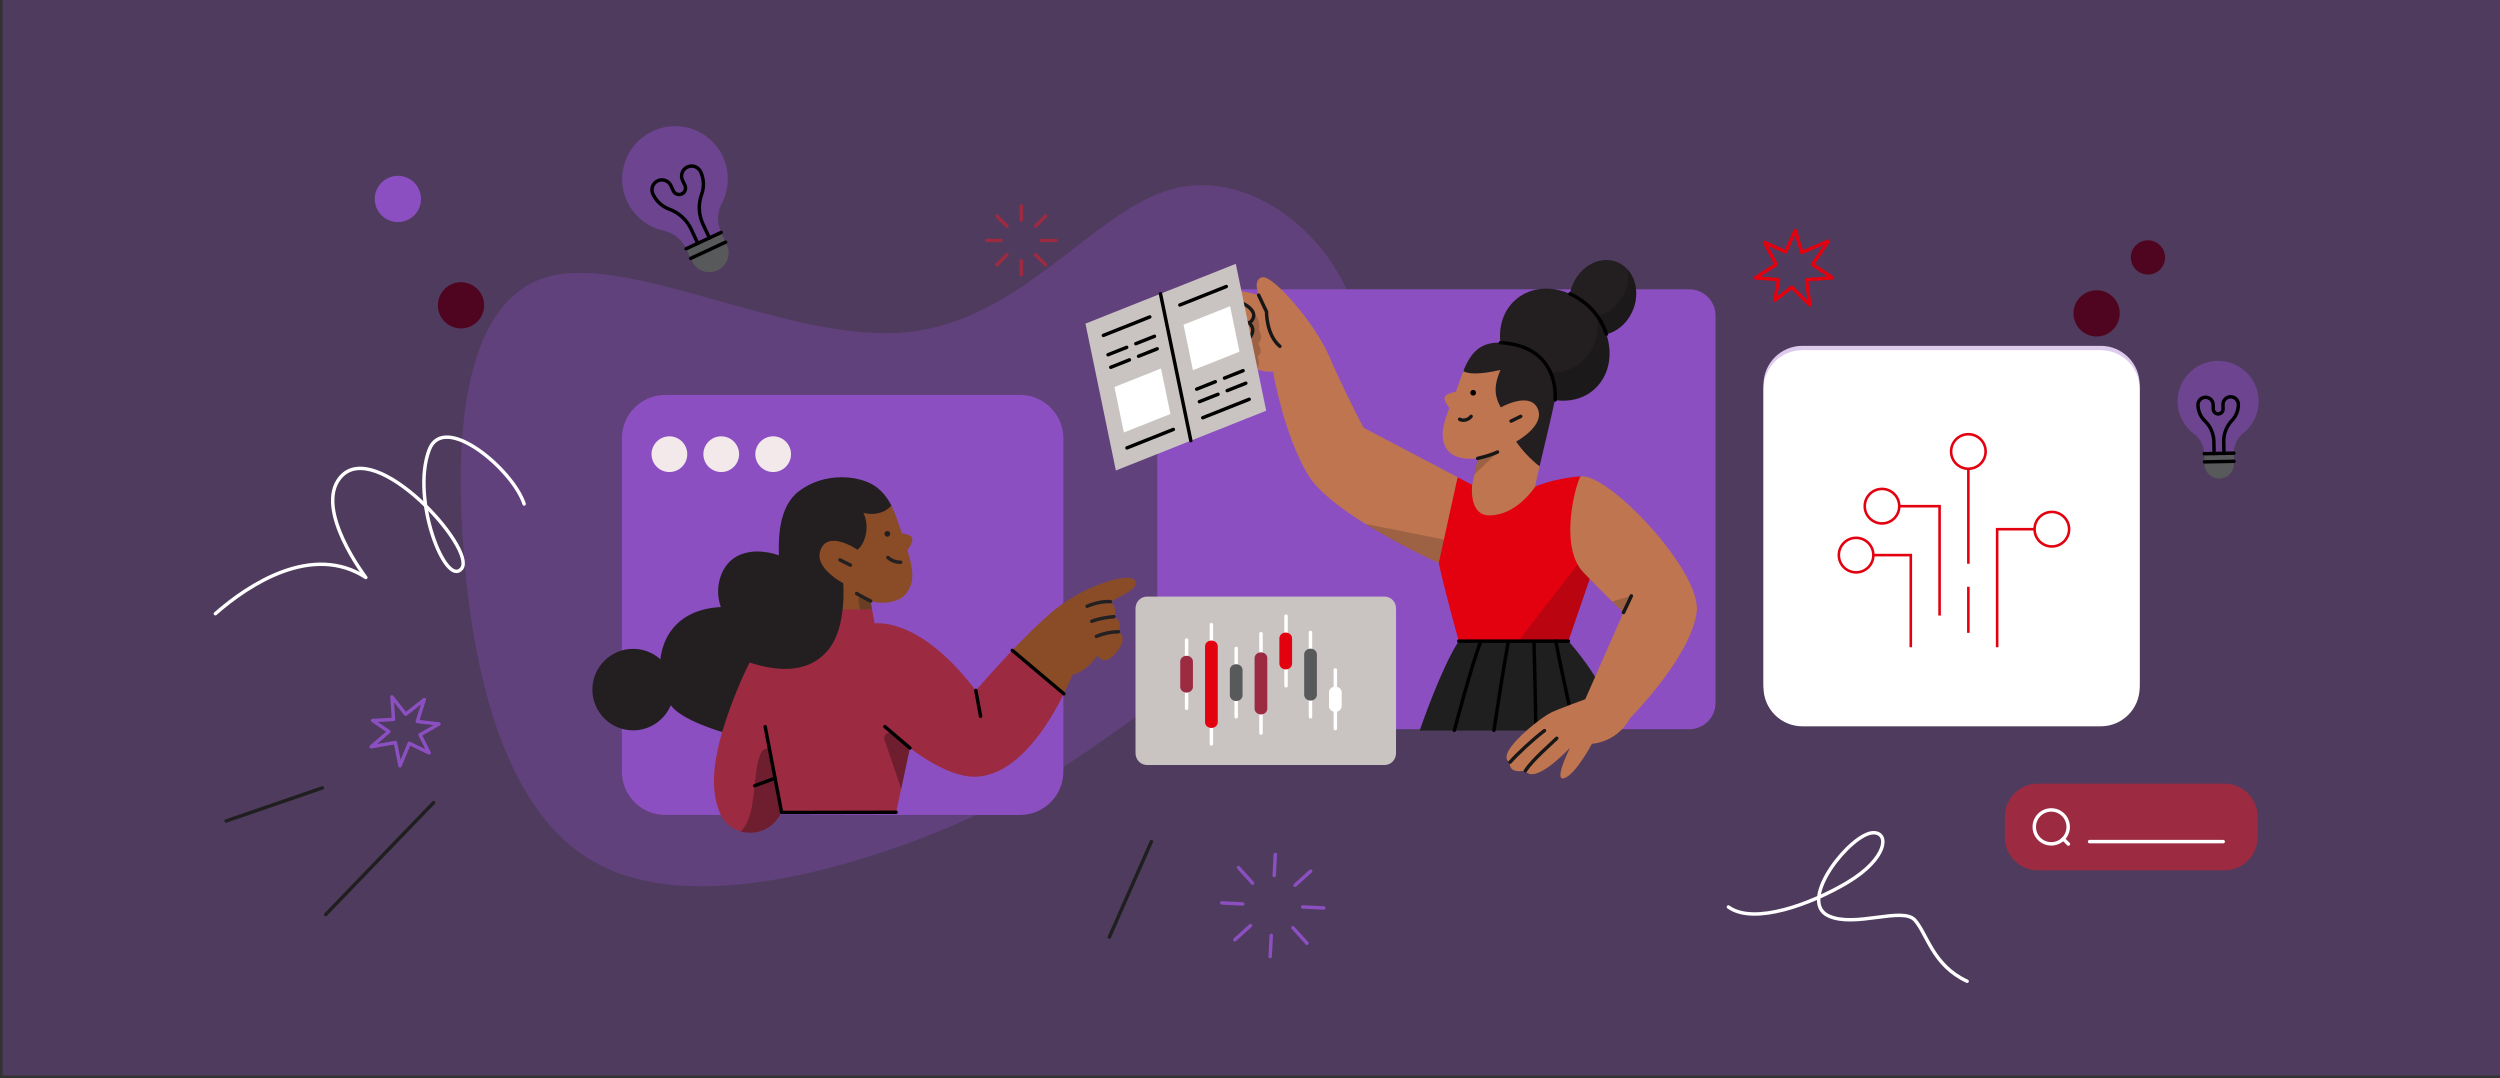 <?xml version="1.0" encoding="UTF-8"?>
<svg xmlns="http://www.w3.org/2000/svg" viewBox="0 0 2891.34 1247.24" height="1247.24" width="2891.34">
  <rect x="0" y="0" width="2891.34" height="1247.24" fill="#333333" stroke="none"/>
  <defs>
    <style>
      .cls-1 {
        stroke-miterlimit: 10;
        stroke-width: 3px;
      }

      .cls-1, .cls-2, .cls-3, .cls-4, .cls-5, .cls-6, .cls-7, .cls-8, .cls-9 {
        fill: none;
      }

      .cls-1, .cls-9 {
        stroke: #e3000f;
      }

      .cls-10 {
        fill: #181818;
      }

      .cls-10, .cls-11, .cls-12, .cls-13, .cls-14, .cls-15, .cls-16, .cls-17, .cls-18, .cls-19, .cls-20, .cls-21, .cls-22, .cls-23, .cls-24, .cls-25, .cls-26, .cls-27, .cls-28, .cls-29 {
        stroke-width: 0px;
      }

      .cls-10, .cls-11, .cls-12, .cls-13, .cls-15 {
        isolation: isolate;
      }

      .cls-10, .cls-11, .cls-13 {
        opacity: .2;
      }

      .cls-11 {
        fill: #171717;
      }

      .cls-12 {
        fill: #222020;
      }

      .cls-12, .cls-15 {
        opacity: .3;
      }

      .cls-2 {
        stroke: #fff;
      }

      .cls-2, .cls-3, .cls-4, .cls-5, .cls-6, .cls-7, .cls-8, .cls-9 {
        stroke-linecap: round;
        stroke-linejoin: round;
        stroke-width: 4px;
      }

      .cls-3 {
        stroke: #171717;
      }

      .cls-4 {
        stroke: #1f1f1f;
      }

      .cls-5 {
        stroke: #000;
      }

      .cls-6 {
        stroke: #8c4fc2;
      }

      .cls-7 {
        stroke: #222020;
      }

      .cls-8 {
        stroke: #9c2b42;
      }

      .cls-14 {
        opacity: .5;
      }

      .cls-14, .cls-17, .cls-28 {
        fill: #8c4fc2;
      }

      .cls-30, .cls-17 {
        opacity: .3;
      }

      .cls-18 {
        fill: #f3e9ea;
      }

      .cls-19 {
        fill: #4f051f;
      }

      .cls-20 {
        fill: #894c27;
      }

      .cls-21 {
        fill: #9c2b42;
      }

      .cls-22 {
        fill: #58595b;
      }

      .cls-23 {
        fill: #231f20;
      }

      .cls-24 {
        fill: #1f1f1f;
      }

      .cls-25 {
        fill: #c9c4c2;
      }

      .cls-26 {
        fill: #e3000f;
      }

      .cls-27 {
        fill: #bf7550;
      }

      .cls-29 {
        fill: #fff;
      }
    </style>
  </defs>
  <g id="background">
    <path class="cls-29" d="m2084.54,399.97h345.06c24.75,0,44.99,20.09,44.99,44.99v345.06c0,24.75-20.09,44.99-44.99,44.99h-345.06c-24.75,0-44.99-20.09-44.99-44.99v-345.06c0-24.9,20.09-44.99,44.99-44.99Z"/>
  </g>
  <g id="Icone">
    <rect class="cls-17" x="3" y="-6" width="2891" height="1250"/>
    <g class="cls-30">
      <path class="cls-28" d="m636.48,319.27c98.39-24.11,280.11,77.99,412.39,64.95,133.1-13.11,215.93-141.29,306.89-165.59,90.97-24.3,189.16,54.53,213.88,150.4,24.79,96.67-24.7,210.46-82.65,292.86-57.21,81.51-122.89,131.63-190.41,179.44-67.46,48.63-137.64,94.2-249.4,135.12-111.83,40.1-265.23,75.55-361.46,19.61-97.04-55.88-136.83-202.32-148.9-351.98-12.8-148.76,1.36-299.85,99.67-324.79Z"/>
    </g>
    <g>
      <path class="cls-19" d="m2398.11,363.75c.73,14.75,13.28,26.11,28.03,25.38,14.75-.74,26.11-13.29,25.38-28.04-.74-14.75-13.29-26.11-28.04-25.38-14.75.74-26.11,13.29-25.37,28.04Z"/>
      <path class="cls-19" d="m2464.38,298.71c.54,10.93,9.85,19.36,20.78,18.81,10.93-.54,19.36-9.85,18.81-20.78s-9.85-19.36-20.78-18.81c-10.93.55-19.36,9.85-18.81,20.78Z"/>
    </g>
    <g>
      <path class="cls-14" d="m753.52,152.3c-30.26,15.03-42.59,51.64-27.67,81.86,8.15,16.48,23.38,28.43,41.31,32.48,11.61,2.57,21.33,10.34,26.39,21.03l5.8,4.8,32.71-15.22,1.98-8.43c-4.96-10.64-4.73-23.05.75-33.47,15.64-29.9,4.18-66.79-25.75-82.51-17.33-9.01-37.99-9.24-55.52-.52Z"/>
      <path class="cls-22" d="m793.59,287.73l6.57,14.12c5.21,11.18,18.43,16,29.61,10.8,11.19-5.21,16.01-18.43,10.8-29.62l-6.57-14.11-40.41,18.81Z"/>
      <path class="cls-5" d="m793.55,287.66l40.49-18.85"/>
      <path class="cls-5" d="m798.76,298.84l40.42-18.81"/>
      <path class="cls-5" d="m806.98,281.41l-7.51-16.12c-5.03-10.8-14.11-19.24-25.3-23.31-8.48-3.1-15.26-9.41-19.08-17.59-2.69-5.78-.14-12.6,5.57-15.26,5.78-2.69,12.6-.14,15.26,5.57l2.8,6.01c1.72,3.7,6.13,5.31,9.83,3.58,3.7-1.72,5.31-6.13,3.58-9.83l-2.8-6.02c-2.69-5.78-.14-12.6,5.57-15.26l.15-.07c5.78-2.69,12.6-.14,15.27,5.57,3.81,8.18,4.23,17.55,1.14,26.02-4.05,11.27-3.56,23.61,1.51,34.49l7.54,16.01"/>
    </g>
    <path class="cls-19" d="m506.47,354.44c.73,14.75,13.28,26.11,28.03,25.38,14.75-.74,26.11-13.29,25.38-28.04-.74-14.75-13.29-26.11-28.04-25.38-14.75.74-26.11,13.29-25.37,28.04Z"/>
    <path class="cls-28" d="m433.47,231.44c.73,14.75,13.28,26.11,28.03,25.38,14.75-.74,26.11-13.29,25.38-28.04-.74-14.75-13.29-26.11-28.04-25.38-14.75.74-26.11,13.29-25.37,28.04Z"/>
    <path class="cls-29" d="m2084.54,404.97h345.06c24.75,0,44.99,20.09,44.99,44.99v345.06c0,24.75-20.09,44.99-44.99,44.99h-345.06c-24.75,0-44.99-20.09-44.99-44.99v-345.06c0-24.9,20.09-44.99,44.99-44.99Z"/>
    <path class="cls-2" d="m1998.96,1048.96c29.7,21.5,96.7-3.8,138.1-28.6,46-27.6,48.1-57.3,29.7-57.3-25.6,0-89,78.8-52.2,96.1,30.4,14.4,85.9-11.2,100.2,5.1,14.3,16.3,20.5,52.2,60.3,70.6"/>
    <path class="cls-4" d="m1331.67,973.21l-48.68,110.57"/>
    <g>
      <path class="cls-28" d="m1179.6,456.75h-410.12c-27.78,0-50.23,22.44-50.23,50.22v385.32c0,27.78,22.46,50.23,50.23,50.23h410.12c27.78,0,50.23-22.46,50.23-50.23v-385.32c0-27.78-22.55-50.22-50.23-50.22Z"/>
      <path class="cls-18" d="m774.18,545.93c11.4,0,20.65-9.25,20.65-20.65s-9.25-20.65-20.65-20.65-20.65,9.24-20.65,20.65,9.24,20.65,20.65,20.65Z"/>
      <path class="cls-18" d="m834.14,545.93c11.41,0,20.65-9.25,20.65-20.65s-9.24-20.65-20.65-20.65-20.65,9.24-20.65,20.65,9.25,20.65,20.65,20.65Z"/>
      <path class="cls-18" d="m894.2,545.93c11.4,0,20.65-9.25,20.65-20.65s-9.25-20.65-20.65-20.65-20.65,9.24-20.65,20.65,9.24,20.65,20.65,20.65Z"/>
    </g>
    <path class="cls-28" d="m1368.87,334.62h584.8c16.71,0,30.41,13.53,30.41,30.4v447.94c0,16.71-13.55,30.4-30.41,30.4h-584.8c-16.71,0-30.4-13.55-30.4-30.4v-447.94c0-16.87,13.53-30.4,30.4-30.4Z"/>
    <g>
      <path class="cls-23" d="m1818.49,330.1c9.07-22.74,32.12-34.8,51.55-27.11,5.02,2.03,9.29,5.12,12.71,9.07,9.82,11.32,12.7,29.25,5.97,46.11-9.07,22.74-32.12,34.8-51.55,27.11-12.5-5.02-20.39-17.07-21.99-31.06-.97-7.69.1-16.01,3.31-24.12Z"/>
      <path class="cls-13" d="m1882.96,312.38c-.1-.12-.21,0-.21.1.85,7.69.1,15.79-3.1,23.91-9.07,22.74-32.12,34.79-51.55,27.1-4.92-2.03-9.4-5.23-12.81-8.96-.1-.12-.21,0-.21.1,1.49,13.56,9.71,25.82,21.98,30.74,19.32,7.79,42.28-4.38,51.67-27.32,6.72-16.76,3.84-34.37-5.77-45.68Z"/>
      <path class="cls-23" d="m1753.06,346.43c24.55-21.24,64.69-15.15,89.55,13.66,1.49,1.71,2.88,3.41,4.16,5.23,20.71,28.29,19.65,65.43-3.52,85.4-24.55,21.23-64.69,15.15-89.55-13.66-9.92-11.43-15.9-24.66-18.04-37.9-3.2-20.07,2.56-39.91,17.4-52.73Z"/>
      <path class="cls-13" d="m1847.1,365.65c-.1-.12-.21,0-.21.1,3.2,20.07-2.68,39.81-17.4,52.52-24.55,21.23-64.69,15.15-89.66-13.66-1.39-1.61-2.56-3.31-3.84-4.92-.1-.1-.21,0-.21.1,2.24,13.02,8.11,26.04,17.72,37.36,24.97,28.81,65.21,35.01,89.76,13.77,23.17-20.17,24.23-57.11,3.84-85.28Z"/>
      <path class="cls-26" d="m1827.99,550.94c-31.27,2.24-52.09,11.64-52.83,11.95l-72.58-2.13-16.54-8.64h-.1c-21.78,43.76-21.99,98.41-21.99,98.94l.1.1c5.44,27.01,22.42,88.06,23.06,90.2,0,0,0,.1.1.1l65,9.93,61.59-9.93s.1,0,.1-.1l26.47-77.07-12.39-113.35q.12,0,0,0Z"/>
      <path class="cls-10" d="m1830.02,645.93l-73.76,95.32c-.1.1,0,.21.1.21h57.43s.1,0,.1-.1l26.47-76.95v-.12l-10.14-18.36h-.21Z"/>
      <path class="cls-24" d="m1813.8,741.46h-126.7c-20.39,31.17-43.98,99.91-45.16,103.44q0,.1.1.1h229.91c.1,0,.1-.1.1-.1-11.95-53.16-56.88-102.05-58.27-103.44Z"/>
      <path class="cls-27" d="m1756.37,511.23c2.03-1.18,35.98-21.24,26.79-40.67-9.18-19.43-39.06-11.74-40.99-10.67l-4.48.96c-5.87-10.56-6.72-13.34,2.56-34.37,0-.1-.75-4.37-.85-4.26-25.73,5.87-41.09,8.33-46.11,5.44h-.1c-3.31,7.79-6.2,16.43-9.28,25.19,0,0,0,.1-.12.1-.85.21-12.16,2.35-13.13,6.62-1.06,4.17,5.02,11.43,5.56,12.07v.1c-5.56,15.48-10.79,28.5-5.56,42.8,7.37,20.07,36.08,15.9,38.42,15.58.12,0,.12.1.12.1l-4.06,18.89-2.56,11.74c0,.22-4.26,35.22,19.86,35.22,31.6,0,52.52-32.44,52.94-32.97.12-.33,2.04-11.22,5.35-24.66v-.1c-10.58-8.22-16.86-16.34-24.34-27.11Z"/>
      <path class="cls-23" d="m1747.52,397.77c-32.98-6.41-45.47,8.33-54.44,29.57l-.54,2.03c5.02,2.88,16.97,4.37,42.7-1.5.1,0,.1.12.1.12-9.28,21.02-5.45,32.66.31,43.12,0,0,.12.1.12,0,1.81-.96,33.3-18.25,42.48,1.18,9.18,19.43-22.84,37.25-24.76,38.42-.1,0-.1.1,0,.1,7.57,10.79,16.54,20.28,26.89,28.4q.1,0,.22-.1c5.54-23.17,13.77-57.64,17.49-75.46.86-3.84.97-7.79.43-11.75-3.1-23.38-13.45-46.75-51.01-54.11Z"/>
      <path class="cls-3" d="m1688.16,484.87c3.31,2.25,9.92,1.07,13.24-3.31"/>
      <path class="cls-3" d="m1747.62,487.01l11.1-5.45"/>
      <path class="cls-3" d="m1708.98,530.13c8.54-1.82,19.01-5.33,22.96-7.36"/>
      <path class="cls-5" d="m1712.4,742.53c-8.86,20.92-30.42,102.15-30.42,102.15"/>
      <path class="cls-5" d="m1744.31,742.53c-5.56,29.78-16.55,102.15-16.55,102.15"/>
      <path class="cls-5" d="m1774.09,742.53c1.06,34.16,2.24,102.15,2.24,102.15"/>
      <path class="cls-5" d="m1799.38,741.46c6.63,36.29,21.99,103.32,21.99,103.32"/>
      <path class="cls-27" d="m1828.1,550.93c-4.48,4.69-26.47,80.48,3.31,111.22,11.31,11.86,23.91,24.45,33.09,33.52,7.36,7.26,12.49,12.17,13.02,12.7v.12l-44.08,100.12-.1.1c-1.28.43-31.81,11.53-39.71,15.48-10.99,5.54-41.85,29.78-49.54,45.14-4.8,9.5,1.39,11.86,2.14,12.07l.1.1c-2.03,13.77,16.33,10.14,17.61,9.82h.1c10.35,16.33,46.65-21.13,51.24-26.04.1-.1.21,0,.21.1-2.46,5.12-18.57,38.75-6.29,34.58,12.91-4.37,31.17-38.2,31.91-39.7h.1c18.79-1.92,35.12-13.02,43.98-29.67.64-.64,69.37-69.6,77.06-122.22,6.94-46.53-102.15-161.81-134.16-157.43Z"/>
      <path class="cls-3" d="m1877.63,708.37c3.31-6.62,9.07-19.21,9.07-19.21"/>
      <path class="cls-3" d="m1746.55,881.4c7.69-8.86,26.47-26.47,39.7-36.4"/>
      <path class="cls-3" d="m1764.16,891.31c8.76-13.23,30.85-31.91,36.29-37.47"/>
      <path class="cls-27" d="m1685.82,551.89l-108.88-57.21c-.64-1.28-23.38-44.5-39.7-82.61-16.55-38.63-65-93.61-77.07-91.48-11.31,2.03-5.23,18.68-4.48,20.71,0,.1,0,.22-.1.1-2.35-.75-23.17-7.57-36.4-4.16-1.07.31-2.13.64-3.1,1.07-11.64,4.05-10.67,17.18-6.62,22.09-.21.21-.96,1.28-1.82,2.98,0,.1-.1.1-.1.22-.1.1-.1.21-.21.31-2.46,4.92-5.23,13.87,3.2,20.71,0,0-6.62,8.86,4.37,18.68-2.24,3.52-2.34,7.05-1.06,10.24.64,1.92,2.03,3.96,4.26,5.87,7.15,6.52,19.53,8.97,22.21.64,0-.1.1-.1.1-.21s.1-.1.1,0c4.38,3.1,8.54,5.33,12.38,6.84,10.79,4.26,18.46,3.2,19.32,2.98q.1,0,.1.1c.54,2.89,12.59,72.58,40.14,118.91,11.41,19.22,38.42,39.72,66.6,57.22,40.03,24.97,82.3,44.07,84.86,45.14q.1,0,.1-.1l21.78-99.06c.1,0,.1.12,0,0Z"/>
      <path class="cls-11" d="m1579.61,606.02c-.1,0-.21.1-.1.21,12.17,7.58,24.66,14.73,35.97,20.92,25.94,13.99,46.86,23.17,48.46,23.91,0,0,.1,0,.1-.1l5.97-26.89s-.31-.12-.42-.12l-89.99-17.92Z"/>
      <path class="cls-11" d="m1455.79,380.69c1.07-3.95,1.61-11.32-5.97-18.58-.1-.1-.31,0-.31.22,1.7,6.39-3.95,10.88-4.81,11.41-.1,0-.1.1,0,.21,9.4,8.43-.42,17.83-1.16,18.58v.1c7.26,13.56-2.35,18.25-3.32,18.58,0,0-.1.1,0,.1,1.07,3.2,1.07,6.08.22,8.54v.1c4.26,2.99,8.33,5.23,12.38,6.84h.1c5.23-1.82,2.03-13.77,1.82-14.63v-.1c.64-.31,6.62-4.05.54-14.73v-.1c.75-.64,6.39-5.23.52-16.54Z"/>
      <path class="cls-5" d="m1735.34,396.28c70.23,4.05,63.19,66.28,63.19,66.28"/>
      <path class="cls-5" d="m1815.72,339.81c20.28,9.28,35.22,25.4,42.16,46.65"/>
      <path class="cls-3" d="m1409.47,360.3c14.3,7.69,35.22,13.24,35.22,13.24"/>
      <path class="cls-3" d="m1410.54,384.54s16.54,6.62,33.09,8.85"/>
      <path class="cls-3" d="m1415.03,403.32c3.31,2.24,15.47,6.62,25.3,7.68"/>
      <path class="cls-3" d="m1440.43,419.97c.96-2.88.96-6.08-.1-8.97,0,0,10.99-4.37,3.31-18.67,0,0,10.99-9.93,1.06-18.68,0,0,13.24-8.76-2.24-19.86,0,0-5.56-3.31-12.07-6.62"/>
      <path class="cls-5" d="m1687.1,741.46h126.8"/>
      <path class="cls-11" d="m1708.98,530.02l-3.95,18.67c0,.12.1.22.22.12l26.79-25.83c.1-.1,0-.21-.1-.21-10.79,4.8-21.88,7.03-22.96,7.26,0,0,.1-.1,0,0Z"/>
      <path class="cls-11" d="m1864.6,695.78l12.92,12.49h.21l8.86-19.1c0-.1,0-.22-.1-.1l-21.78,6.51c-.1,0-.1.1-.1.21Z"/>
      <path class="cls-3" d="m1455.69,341.3c5.45,11.96,9.07,19.11,9.07,19.11,0,0-.42,26.79,15.48,40.12"/>
      <path class="cls-16" d="m1703.75,457.53c-4.38-.1-4.38-6.51,0-6.62,4.38.1,4.38,6.51,0,6.62Z"/>
    </g>
    <g>
      <path class="cls-25" d="m1290.54,544.13l-35.17-169.86,173.86-69.15,35.17,169.86-173.86,69.15Z"/>
      <path class="cls-5" d="m1342.15,339.75l35.09,169.88"/>
      <path class="cls-29" d="m1353.59,478.79l-53.82,21.4-10.86-52.59,53.82-21.41,10.86,52.6Z"/>
      <path class="cls-29" d="m1433.49,406.73l-53.82,21.41-10.86-52.59,53.82-21.41,10.86,52.59Z"/>
      <path class="cls-5" d="m1303.35,518.01l53.67-21.34"/>
      <path class="cls-5" d="m1276.11,387.9l53.67-21.35"/>
      <path class="cls-5" d="m1364.56,352.73l53.67-21.35"/>
      <path class="cls-5" d="m1391.03,483.14l53.67-21.34"/>
      <path class="cls-5" d="m1313.64,397.49l21.54-8.56"/>
      <path class="cls-5" d="m1281.5,410.27l21.55-8.56"/>
      <path class="cls-5" d="m1316.78,412l21.54-8.57"/>
      <path class="cls-5" d="m1284.65,424.78l21.55-8.57"/>
      <path class="cls-5" d="m1416.13,437.28l21.54-8.57"/>
      <path class="cls-5" d="m1384,450.05l21.55-8.57"/>
      <path class="cls-5" d="m1419.28,451.78l21.54-8.56"/>
      <path class="cls-5" d="m1387.14,464.55l21.55-8.56"/>
    </g>
    <g>
      <path class="cls-6" d="m1469.03,1106.23l1.22-24.4"/>
      <path class="cls-6" d="m1473.69,1012.55l1.22-24.4"/>
      <path class="cls-6" d="m1412.94,1044.25l24.4,1.21"/>
      <path class="cls-6" d="m1506.61,1048.91l24.4,1.21"/>
      <path class="cls-6" d="m1511.62,1090.98l-16.33-18.04"/>
      <path class="cls-6" d="m1448.66,1021.44l-16.33-18.04"/>
      <path class="cls-6" d="m1428.18,1086.83l18.04-16.34"/>
      <path class="cls-6" d="m1497.73,1023.87l18.04-16.33"/>
    </g>
    <g>
      <path class="cls-8" d="m1181.11,238.11v16.52"/>
      <path class="cls-8" d="m1181.11,301.52v16.53"/>
      <path class="cls-8" d="m1221.07,278.07h-16.52"/>
      <path class="cls-8" d="m1157.66,278.07h-16.52"/>
      <path class="cls-8" d="m1152.86,249.84l11.64,11.64"/>
      <path class="cls-8" d="m1197.71,294.68l11.64,11.64"/>
      <path class="cls-8" d="m1209.35,249.84l-11.64,11.64"/>
      <path class="cls-8" d="m1164.5,294.68l-11.64,11.64"/>
    </g>
    <path class="cls-6" d="m469.21,826.02l21.52-16.95-8.11,25.31,25.06,2.94-21.84,12.5,10.47,20.92-22.97-11.04-10.73,26.01-5.35-26.96-28,4.88,20.46-17.52-18.76-12.82,24.14-1.27-1.81-26.02,15.89,20.03Z"/>
    <path class="cls-9" d="m2065.1,291.32l11.25-24.87,7.49,25.53,30.74-13.16-18.32,27.14,23.15,15.34-30.18,2.22,3.87,29.16-20.93-20.65-19.44,15.27,4.18-23.85-26.79-2.11,24.05-15.54-13.48-25.5,24.4,11.01Z"/>
    <g>
      <path class="cls-4" d="m372.76,911.24l-111.24,38.26"/>
      <path class="cls-4" d="m501.45,928.28l-124.76,129.44"/>
    </g>
    <path class="cls-25" d="m1326.42,690h274.98c7.23,0,13.15,6.13,13.15,13.63v167.49c0,7.5-5.91,13.63-13.15,13.63h-274.98c-7.23,0-13.15-6.13-13.15-13.63v-167.49c0-7.56,5.91-13.63,13.15-13.63Z"/>
    <g>
      <path class="cls-2" d="m1487.36,712.62v80.57"/>
      <path class="cls-26" d="m1479.65,767.53v-29.25c0-.88.18-1.74.55-2.56.37-.81.91-1.55,1.59-2.16.69-.62,1.5-1.11,2.39-1.45s1.85-.5,2.82-.5,1.92.17,2.81.5c.9.34,1.71.83,2.39,1.45.69.62,1.23,1.35,1.6,2.16.36.82.55,1.68.55,2.56v29.25c0,.88-.19,1.74-.55,2.56-.37.81-.91,1.55-1.6,2.16-.68.62-1.49,1.11-2.39,1.45-.89.34-1.85.5-2.81.5h0c-1.95,0-3.81-.71-5.19-1.96-1.38-1.25-2.15-2.95-2.16-4.72h0Z"/>
      <path class="cls-2" d="m1429.7,749.92v79.08"/>
      <path class="cls-22" d="m1422.35,804.12v-29.25c0-.88.18-1.75.55-2.56s.91-1.55,1.6-2.17c.68-.62,1.49-1.11,2.38-1.44.9-.34,1.85-.51,2.82-.51s1.93.17,2.82.51c.89.34,1.7.83,2.39,1.44.68.62,1.22,1.36,1.59,2.17s.55,1.68.55,2.56v29.25c0,.88-.18,1.74-.55,2.55-.37.81-.91,1.55-1.59,2.17-.69.62-1.5,1.11-2.39,1.44-.89.34-1.85.51-2.82.51-1.95-.02-3.8-.73-5.18-1.98s-2.15-2.94-2.17-4.7h0Z"/>
      <path class="cls-2" d="m1372.34,740.21v79.03"/>
      <path class="cls-21" d="m1364.98,794.35v-29.25c0-.88.18-1.75.55-2.56s.91-1.55,1.6-2.17c.68-.62,1.49-1.11,2.39-1.44.89-.34,1.85-.51,2.81-.5h0c.97,0,1.93.17,2.82.5s1.7.83,2.39,1.44c.68.62,1.22,1.36,1.59,2.17.37.82.56,1.68.55,2.56v29.25c0,.88-.18,1.74-.55,2.55-.37.82-.91,1.55-1.59,2.17s-1.5,1.11-2.39,1.45-1.85.5-2.82.5h0c-.96,0-1.92-.17-2.81-.5-.9-.34-1.71-.83-2.39-1.45-.69-.62-1.23-1.35-1.6-2.17-.37-.81-.55-1.68-.55-2.55h0Z"/>
      <path class="cls-2" d="m1401.02,722.38v138.02"/>
      <path class="cls-26" d="m1393.67,835.24v-87.75c0-.88.18-1.75.55-2.56.37-.81.91-1.55,1.6-2.17.68-.62,1.49-1.11,2.38-1.44.9-.34,1.85-.51,2.82-.5h0c.96,0,1.92.17,2.82.5.89.34,1.7.83,2.38,1.44.69.62,1.23,1.36,1.6,2.17.37.81.55,1.68.55,2.56v87.75c0,.88-.18,1.74-.55,2.55s-.91,1.55-1.6,2.17c-.68.62-1.49,1.11-2.38,1.44-.9.34-1.85.51-2.82.51s-1.92-.17-2.82-.51c-.89-.33-1.7-.83-2.38-1.44-.69-.62-1.23-1.36-1.6-2.17s-.55-1.68-.55-2.55h0Z"/>
      <path class="cls-2" d="m1544.36,774.81v67.77"/>
      <path class="cls-29" d="m1537.01,816.65v-15.9c0-.88.18-1.75.55-2.56.37-.81.91-1.55,1.59-2.16.69-.62,1.5-1.11,2.39-1.45.89-.34,1.85-.51,2.82-.5h0c.96,0,1.92.17,2.81.5.9.34,1.7.83,2.39,1.45.68.62,1.23,1.35,1.59,2.16.37.81.56,1.68.56,2.56v15.9c0,.88-.19,1.74-.56,2.55-.36.82-.91,1.55-1.59,2.17-.69.62-1.49,1.11-2.39,1.44-.89.34-1.85.51-2.81.51h0c-.97,0-1.93-.17-2.82-.51-.89-.33-1.7-.82-2.39-1.44-.68-.62-1.22-1.35-1.59-2.17-.37-.81-.56-1.68-.55-2.55h0Z"/>
      <path class="cls-2" d="m1515.62,731.49v97.52"/>
      <path class="cls-22" d="m1508.33,803.56v-46.68c0-.88.18-1.74.55-2.56.37-.81.91-1.55,1.59-2.16.69-.62,1.5-1.11,2.39-1.45.89-.34,1.85-.5,2.82-.5h0c.96,0,1.92.17,2.81.5.9.34,1.71.83,2.39,1.45.69.62,1.23,1.35,1.6,2.16.36.82.55,1.68.55,2.56v46.68c0,.88-.19,1.75-.55,2.56-.37.81-.91,1.55-1.6,2.17-.68.62-1.49,1.11-2.39,1.44-.89.34-1.85.51-2.81.51-1.95,0-3.81-.71-5.19-1.97-1.38-1.25-2.15-2.94-2.16-4.72h0Z"/>
      <path class="cls-2" d="m1458.38,732.87v114.95"/>
      <path class="cls-21" d="m1450.97,819.62v-58.5c0-.88.18-1.75.55-2.56s.91-1.55,1.59-2.16c.69-.62,1.5-1.11,2.39-1.45.89-.34,1.85-.5,2.82-.5s1.92.17,2.81.5c.9.34,1.71.83,2.39,1.45.69.62,1.23,1.35,1.6,2.16s.55,1.68.55,2.56v58.5c0,.88-.18,1.74-.55,2.56-.37.81-.91,1.55-1.6,2.16-.68.62-1.49,1.11-2.39,1.45-.89.34-1.85.5-2.81.5h0c-1.95,0-3.81-.71-5.19-1.96-1.38-1.25-2.15-2.95-2.16-4.72h0Z"/>
    </g>
    <g>
      <path class="cls-20" d="m1008.56,704.89l-1.61-9.78c4.43,1.34,8.98,2.14,13.53,2.01,12.45,0,23.04-4.29,28.13-11.39,8.43-11.51,8.7-24.9.8-49.42.8-1.07,6.83-8.7,5.63-13.66-.68-2.81-4.82-4.81-12.19-5.88l-.66-2.41c-3.89-11.39-7.1-21.3-11.25-29.61-6.03-12.32-21.03-5.49-35.09-10.84-9.11-3.62-7.77-4.02-17.54-4.02-18.75,0-30.95,2.68-43.4,13.66-19.68,17.81-22.9,38.44-19.42,56.65l.13.8c1.88,11.25,7.5,43.26,11.79,64.15v.66l77.28,2.95,3.88-3.88Z"/>
      <path class="cls-12" d="m1008.56,704.89l-1.61-9.78-.8-.4s-2.68-1.34-7.23-3.62c-1.61-.8-4.29-1.47-5.36-.13-.8.8-.8,2.81-.66,3.88l1.61,10.98,14.06-.93Z"/>
      <path class="cls-20" d="m1230.36,802.39c5.89-12.05,9.64-20.76,10.04-21.97,1.61-.4,16.34-3.88,28.79-22.5.68,1.34,3.35,5.63,8.04,5.63,3.35,0,6.97-2,10.86-5.89,9.5-9.5,10.84-16.33,10.18-20.35-.41-2.82-2.14-5.36-4.69-6.7,1.75-4.43,1.88-8.44.41-11.66-1.21-2.54-3.21-4.68-5.77-5.75,4.55-9.52-2.27-15.94-3.88-17.28,2.41-1.34,4.82-2.54,6.96-3.75,13.39-7.09,22.23-11.78,22.23-17.81,0-4.02-3.62-6.16-10.32-6.16-9.38,0-24.38,4.16-40.18,11.12-16.74,7.22-32.27,16.74-46.33,28.38-12.32,10.45-27.73,25.32-45.94,44.47l-.27.54,58.92,50.09.94-.41Z"/>
      <path class="cls-21" d="m903.97,939.67l132.32-.27.66-2.41,15.41-71.92c4.02,3.21,43.12,33.35,74.59,33.35.94,0,1.88,0,2.82-.14,47.95-2.81,83.57-61.33,100.58-95.89l-59.6-50.22-.14.13c-21.56,22.64-39.91,43.66-42.06,46.22-51.69-67.77-93.88-77.81-114.37-77.81h-2.68l-2.95-15.81h-81.3v.66c.27,1.61.54,3.09.8,4.43.14.93.41,1.74.54,2.68.27,1.07.54,2.14.68,2.95v.27c-3.07.4-30.13,4.95-47.54,24.24-7.77,8.44-25.04,26.92-35.76,54.38-5.5,13.79-9.11,27.31-13,40.44-.54,1.61.94,7.37.54,8.84-.27.94,1.88,1.88,1.61,2.82-3.48,12.32-6.02,23.84-7.63,34.01-3.75,24.38-1.75,45.14,6.02,61.61.54,1.21,1.21,2.41,2.01,3.61,15.67,24.11,51.42,22.5,66.03-2.27.8-1.34,1.61-2.68,2.41-3.88Z"/>
      <path class="cls-15" d="m903.97,939.67l-14.2-74.2-2.28.14c-10.18,0-12.45,21.15-14.86,43.65-.8,7.5-1.61,15.27-2.82,22.23-4.02,23.7-13.11,29.86-13.25,30,0,0,30.27,10.18,47.42-21.83Z"/>
      <path class="cls-23" d="m732.27,750.42c12.05,0,23.17,4.55,31.47,12.05,1.48-12.72,5.89-24.51,13.13-34.01,12.19-16.07,31.88-25.18,56.79-26.39-3.89-10.84-4.16-22.76-.8-33.74,3.75-12.46,11.79-21.84,22.5-26.52,6.56-2.68,13.65-4.16,20.76-4.02,8.43.13,16.74,1.61,24.65,4.41v-.13c-.27-16.88-1.21-56.26,23.84-74.47,13.38-10.04,30.79-15.67,49.01-15.67,9.91,0,19.82,1.75,29.06,5.36,11.93,4.55,21.7,14.33,28.27,27.45l-.68.68c-5.89,6.16-13.79,8.97-22.36,8.97-3.09,0-6.3-.4-9.38-1.2,6.83,13.25,3.75,33.61-6.43,42.31l-.4.41-.41-.41c-.13,0-14.73-10.04-27.06-10.04-7.36,0-12.32,3.34-15,10.04-2,4.69-2,10.05.14,14.61,5.89,14.06,25.84,24.38,25.84,24.38,0,0,4.29,49.15-16.07,75.53-11.91,15.67-29.2,23.57-51.42,23.57-11.93,0-25.59-2.41-40.72-7.37-2.01,4.16-17.27,32.95-31.61,79.56l-.27.8s-47.14-13.53-59.33-30.95c-7.09,17.02-23.97,29.07-43.53,29.07-25.98,0-47.15-21.16-47.15-47.15s21.16-47.15,47.15-47.15Z"/>
      <path class="cls-5" d="m872.9,908.73l23.31-8.7"/>
      <path class="cls-5" d="m1052.37,865.07l-28.93-24.65"/>
      <path class="cls-5" d="m1128.56,798.51l5.5,29.86"/>
      <path class="cls-7" d="m1006.96,695.11c-9.11-4.29-16.2-8.7-16.2-8.7"/>
      <path class="cls-7" d="m1041.65,650.24c-5.36.14-10.72-1.88-14.73-5.36"/>
      <path class="cls-7" d="m983.52,653.6l-12.05-6.03"/>
      <path class="cls-23" d="m1026.24,620.78c-1.84,0-3.34-1.49-3.34-3.34s1.5-3.34,3.34-3.34,3.35,1.49,3.35,3.34-1.5,3.34-3.35,3.34Z"/>
      <path class="cls-7" d="m1293.57,730.61c-8.7.13-17.54,2-25.58,5.36"/>
      <path class="cls-7" d="m1288.21,713.2c-16.07,1.34-25.58,5.36-25.58,5.36"/>
      <path class="cls-7" d="m1284.33,695.91c-12.05-1.34-27.06,5.23-27.06,5.23"/>
      <path class="cls-5" d="m1170.76,752.17l59.6,50.22"/>
      <path class="cls-15" d="m1052.37,865.07l-19.43-16.48c-1.07-.93-7.23-1.88-9.24,1.21-1.21,1.74-1.48,3.88-.8,5.75l19.42,56.92,10.05-47.4Z"/>
      <path class="cls-5" d="m1036.3,939.41l-132.32.27-19.02-99.24"/>
    </g>
  </g>
  <g id="commun_illustration_for_session" data-name="commun illustration for session">
    <g>
      <path class="cls-21" d="m2356.99,906.23h215.62c10.18.01,19.94,4.05,27.14,11.25,7.2,7.2,11.24,16.96,11.25,27.14v23.6c-.01,10.18-4.05,19.95-11.25,27.14-7.2,7.2-16.96,11.25-27.14,11.25h-215.62c-10.18,0-19.94-4.05-27.14-11.25-7.2-7.19-11.24-16.96-11.25-27.14v-23.6c.01-10.18,4.05-19.94,11.25-27.14,7.2-7.2,16.96-11.24,27.14-11.25h0Z"/>
      <path class="cls-2" d="m2372.33,975.95c10.83,0,19.61-8.78,19.61-19.62s-8.78-19.62-19.61-19.62-19.62,8.79-19.62,19.62,8.78,19.62,19.62,19.62Z"/>
      <path class="cls-2" d="m2386.21,970.22l5.97,5.97"/>
      <path class="cls-2" d="m2416.69,973.35h154.53"/>
    </g>
    <path class="cls-2" d="m249.08,709.77c39.5-34.8,112.7-81.8,174-41.9,0,0-60.3-78.8-29.6-115.6,40.1-48.2,158.1,82.8,140.4,105.3-18.2,23-58.9-79.9-37.6-137.1,16.8-45,97,22.5,109.9,62.4"/>
    <g>
      <path class="cls-14" d="m2563.27,417.37c-25.88,1.15-45.89,23-44.81,48.82.6,14.08,7.57,27.2,18.89,35.59,7.35,5.4,11.75,13.87,11.99,22.94l2.58,5.17,27.66-.53,4.01-5.3c-.17-9,3.84-17.63,10.91-23.24,20.25-16.12,23.66-45.55,7.55-65.86-9.36-11.7-23.78-18.27-38.78-17.59Z"/>
      <path class="cls-22" d="m2549.35,524.79l.23,11.94c.18,9.46,7.96,16.94,17.42,16.76,9.46-.18,16.95-7.96,16.76-17.42l-.23-11.93-34.18.65Z"/>
      <path class="cls-5" d="m2549.34,524.73l34.25-.66"/>
      <path class="cls-5" d="m2549.52,534.18l34.19-.65"/>
      <path class="cls-5" d="m2560.7,524.51l-.26-13.64c-.17-9.13-3.93-17.87-10.51-24.2-4.99-4.8-7.78-11.34-7.92-18.25-.09-4.89,3.81-8.88,8.64-8.97,4.89-.09,8.88,3.81,8.97,8.64l.1,5.09c.06,3.13,2.65,5.62,5.79,5.56,3.13-.06,5.62-2.65,5.56-5.78l-.09-5.09c-.09-4.89,3.81-8.88,8.64-8.97h.13c4.89-.1,8.88,3.81,8.98,8.64.13,6.92-2.48,13.62-7.28,18.6-6.33,6.65-9.82,15.46-9.64,24.66l.32,13.57"/>
    </g>
    <g>
      <polyline class="cls-1" points="2209.9 748.53 2209.9 642 2166.62 642"/>
      <polyline class="cls-1" points="2243.19 711.91 2243.19 585.41 2196.58 585.41"/>
      <line class="cls-1" x1="2276.48" y1="651.99" x2="2276.48" y2="542.13"/>
      <polyline class="cls-1" points="2309.77 748.53 2309.77 612.04 2353.05 612.04"/>
      <circle class="cls-1" cx="2146.64" cy="642" r="19.97"/>
      <circle class="cls-1" cx="2176.61" cy="585.41" r="19.97"/>
      <circle class="cls-1" cx="2276.48" cy="522.15" r="19.97"/>
      <circle class="cls-1" cx="2373.03" cy="612.04" r="19.97"/>
      <line class="cls-1" x1="2276.48" y1="678.62" x2="2276.48" y2="731.89"/>
    </g>
  </g>
</svg>